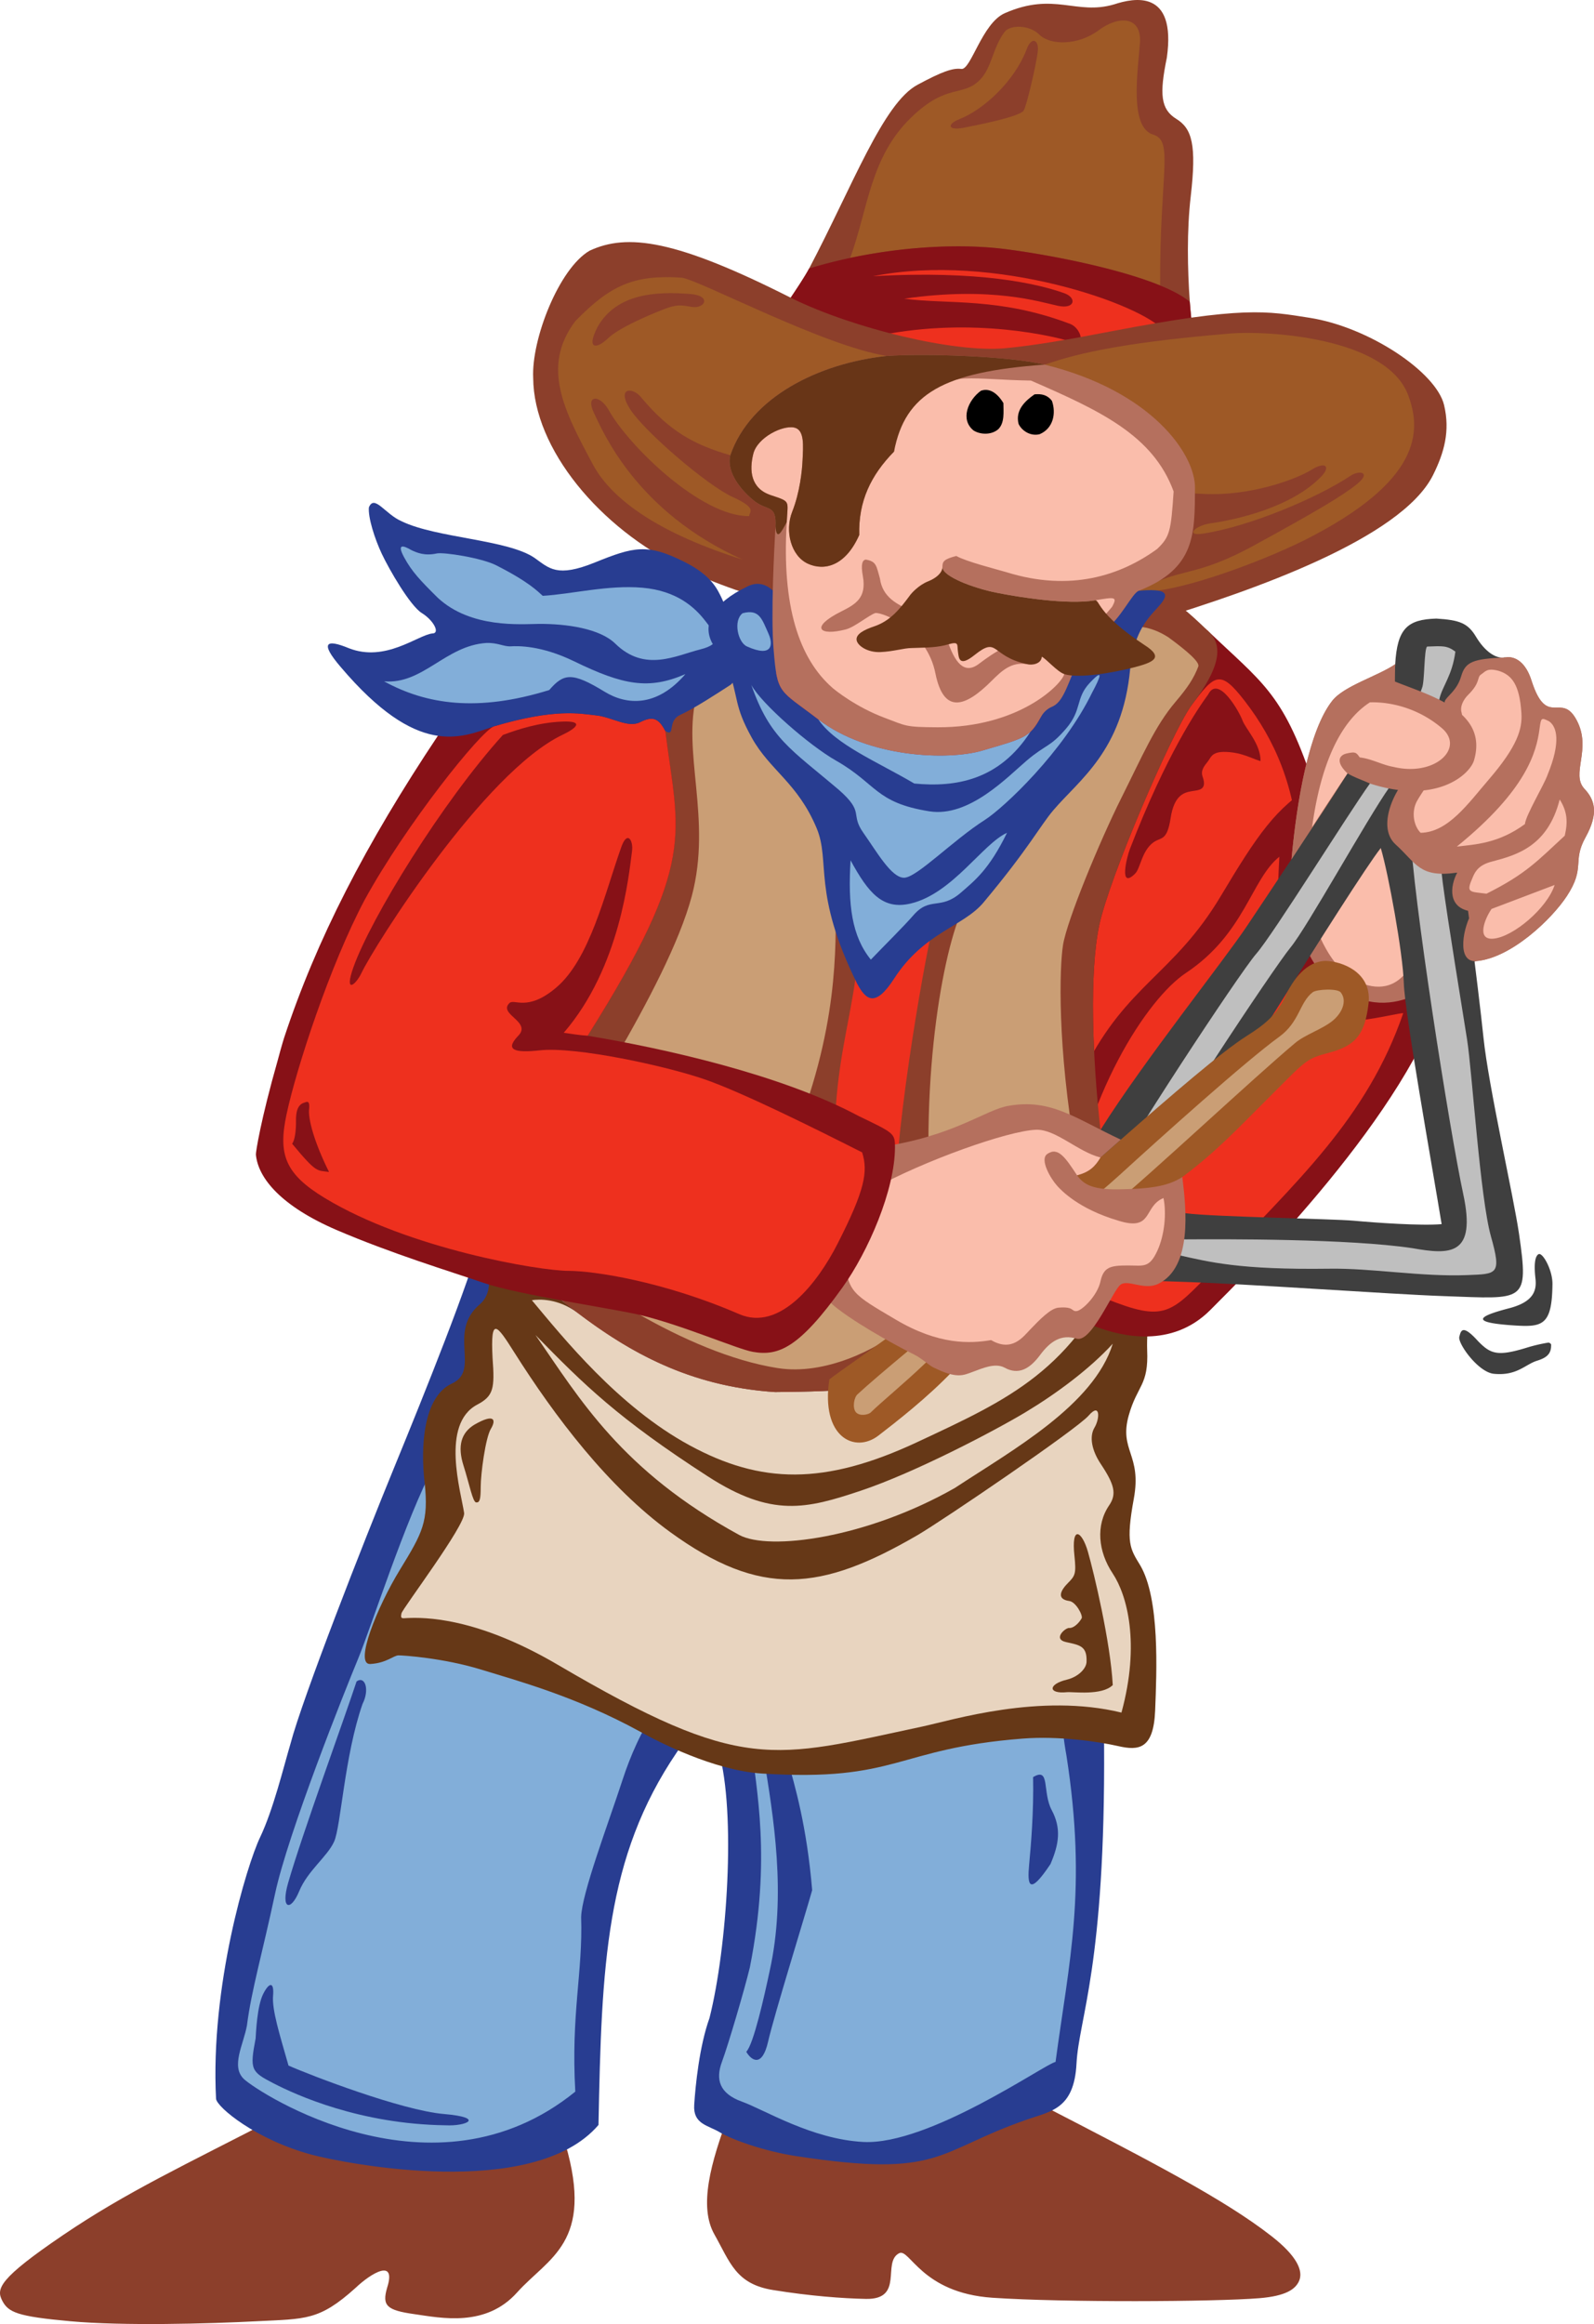 <svg width="382.808" height="557.838" viewBox="0 0 287.106 418.378" xmlns="http://www.w3.org/2000/svg"><path style="fill:#ee301e;fill-opacity:1;fill-rule:nonzero;stroke:none" d="M153.266 598.93c6.117.16 44.683-5.871 61.156-5.711 16.469.164 48.367-4.633 53.84.277 5.472 4.906-11.496 100.887-20.192 110.89-8.699 10.005-57.882 53.223-94.847 11.04-14.309-17.563-12.961-116.188.043-116.496" transform="translate(-50.776 -480)"/><path style="fill:#8c3f2b;fill-opacity:1;fill-rule:nonzero;stroke:none" d="M103.625 852.082c1.105 5.285-.234 7.586-2.547 8.863-17.031 8.82-27.476 13.63-39 21.457-11.523 7.828-12 9.63-10.91 11.746 1.094 2.122 2.668 2.856 12.234 3.723 9.567.871 25.008.45 33.711 0 8.703-.445 11.14-.094 17.664-5.965 2.828-2.695 7.461-5.476 5.72-.043-.934 3.219-.067 4.024 4.874 4.727 4.942.707 12.89 2.406 18.543-3.899 5.656-6.308 13.918-8.918 8.7-26.746-1.305-3.804-1.802-6.593-.012-7.953 1.785-1.36 1.316-5.637.011-10.531-1.304-4.89.653-25.766 2.61-34.899.976-3.914-32.29-39.464-38.489-25.113-4.77 11.055-14.218 59.344-13.109 64.633m80.953-7.882c-2.715 4.648 2.703 5.09 1.063 8.523-1.856 3.879-3.012 6.652-3.457 7.566-3.477 9.133-5.563 16.95-2.735 21.95 2.828 5.003 3.824 8.929 10.563 10.015 6.742 1.09 12.574 1.512 16.707 1.598 6.996.144 2.863-6.598 6-8.22 1.902-.984 3.98 7.141 16.808 8.013 12.832.87 40.02.734 48.063.082 4.808-.391 6.48-1.622 7.14-3.036.899-1.906-.468-4.652-4.91-8.117-8.484-6.629-21.53-13.367-41.754-23.805-3.695-1.523-4.347-4.347-.433-5.218 3.914-.871 3.785-48.121 5.09-58.29 1.304-10.171-18.68-6.507-41.184 9.15-11.684 8.124-10.719 29.097-16.96 39.788" transform="translate(-50.776 -480)"/><path style="fill:#283d91;fill-opacity:1;fill-rule:nonzero;stroke:none" d="M249.64 793.914c.258 40.055-4.535 49.328-4.968 57.59-.434 8.266-4.688 8.558-8.996 10.09-16.457 5.71-15.227 10.578-41.485 6.554-5.812-.886-11.562-2.968-13.738-4.273-2.176-1.305-4.86-1.465-4.64-4.941.218-3.48.937-10.602 2.75-15.633 3.187-12.582 4.812-37.008 1.664-48.024-1.93-6.765-4.782-3.914-7.563.203-12.828 18.918-13.527 38.282-14.09 67.06-11.738 13.698-45.844 6.91-51.664 5.35-10-2.683-17.012-8.507-17.219-10.046-1.062-20.27 5.536-42.074 7.926-47.078 2.39-5 4.262-12.762 5.477-16.84 2.176-8.262 13.11-36.18 18.687-49.762 5.574-13.582 13.656-33.687 15.614-41.516 14.132 9.786 26.953 26.25 52.996 27.954 24.863-.207 29.976-1.704 62.68-24.258 6.308-4.348 5.527 4.031 4.656 9.683-.868 5.657-9.125 12.817-8.086 77.887" transform="translate(-50.776 -480)"/><path style="fill:#82aed9;fill-opacity:1;fill-rule:nonzero;stroke:none" d="M239.371 745.7c9.031 4.948-.582 28.066 3.496 50.378 3.754 24.137.434 37.125-1.969 55.113-1.699.227-22.757 15.032-34.632 14.407-9.297-.489-17.79-5.793-21.868-7.262-4.078-1.469-4.746-4.012-3.605-7.11 1.145-3.097 4.035-12.874 5.047-17.066 3.914-19.789 1.101-31.984.258-40.406-.844-8.422 0-8.914-7.391-11.09-7.394-2.172-13.144 9.621-15.754 17.613-2.61 7.989-7.402 20.602-7.504 24.844.328 9.945-1.855 17.45-1.05 31.418-25.594 20.766-57.114.137-59.665-2.242-2.445-2.281-.086-6.238.524-9.695.816-6.36 2.746-12.852 5.066-23.707 2.32-10.856 12.57-36.536 14.938-42.243 2.363-5.707 8.566-25.207 13.707-34.828 4.726-9.867 41.082 8.153 57.347 10.14 9.32 1.138 40.942-14.902 53.055-8.265" transform="translate(-50.776 -480)"/><path style="fill:#283d91;fill-opacity:1;fill-rule:nonzero;stroke:none" d="M188.273 795.93c1.848 11.246 4.176 25.187 1.133 38.883-.953 4.492-2.91 13.246-4.215 14.55.91 1.567 2.852 2.938 3.938-1.847 1.086-4.782 6.848-23.332 7.933-27.246-.96-11.512-3.136-18.907-4.44-23.473-1.306-4.567-5.31-6.031-4.349-.867m48.582 3.988c.122 6.254-.37 12.11-.714 15.75-.344 3.64-.07 5.777 3.843-.094 1.555-3.605 1.965-6.445.227-9.707-1.742-3.261-.223-7.832-3.356-5.949M96.816 846.977c-1.086 5.652-.812 5.98 3.239 8.074 4.054 2.09 15.539 7.336 30.976 7.55 3.668.2 7.297-1.382-.312-2.035-7.61-.652-24.07-6.984-27.98-8.722-1.571-5.52-2.997-9.989-2.778-12.567.223-2.578-.707-2.468-1.793-.297-1.086 2.176-1.281 6.907-1.352 7.997M115 782.695c-2.094 6.399-9.781 27.41-12.336 36.301-1.367 4.766.477 5.16 2 1.465 1.524-3.7 5.07-6.223 6.293-8.934 1.223-2.707 1.856-15.422 5.113-24.77 1.317-2.57.47-5.144-1.07-4.062" transform="translate(-50.776 -480)"/><path style="fill:#663817;fill-opacity:1;fill-rule:nonzero;stroke:none" d="M137.176 714.824c-5.871 5 .219 11.852-5 14.242-5.223 2.391-5.672 11.579-4.91 17.883.722 6.985-.344 8.918-4.465 15.649-4.125 6.734-8.27 17.12-5.332 16.957 2.933-.16 4.203-1.555 5.097-1.555.899 0 8.11.488 14.793 2.54 6.684 2.05 17.157 4.878 28.653 11.16 3.152 1.78 13.34 7.027 21.992 7.573 24.625 1.547 23.973-4.488 46.969-6.289 6.574-.511 13.675.547 17.265 1.364 3.586.812 6.317.601 6.598-6.407.277-7.011.875-20.16-2.715-26.195-1.785-2.926-2.594-3.973-1.125-11.96 1.469-7.993-2.703-8.641-.91-15 1.547-5.485 3.598-5.31 3.312-11.755-.066-2.176.114-4.61.329-7.004.87-5.652 1.652-14.03-4.657-9.683-32.703 22.554-37.816 24.05-62.68 24.258-26.042-1.704-38.863-18.168-52.995-27.954 1.085 4.782 2.824 9.567-.22 12.176" transform="translate(-50.776 -480)"/><path style="fill:#e8d4bf;fill-opacity:1;fill-rule:nonzero;stroke:none" d="M253.07 706.344c-32.703 22.554-37.816 24.05-62.68 24.258-15.542-1.016-26.378-7.293-35.593-14.27-3.488-2.598-6.918-2.477-8.223-2.262 5.68 6.79 15.586 19.164 28.414 26.121 12.828 6.961 24.258 7.246 41.004-.582 16.742-7.828 27.946-12.828 37.078-33.265" transform="translate(-50.776 -480)"/><path style="fill:#e8d4bf;fill-opacity:1;fill-rule:nonzero;stroke:none" d="M139.496 724.496c.406 5.465.18 6.813-2.754 8.363-6.648 3.508-2.937 15.696-2.37 19.512.315 2.117-11.083 17.2-11.282 18.063-.246 1.058.168.894.984.855 3.098-.144 12.446-.23 27.16 8.402 33.422 19.606 38.59 16.891 65.641 11.13 5.398-1.15 21.219-6.102 35.895-2.516 3.402-12.434 1.02-21.153-1.59-25.067-2.61-3.914-3.075-8.656-.625-12.246 1.382-2.027.968-3.726-1.508-7.441-1.633-2.446-2.106-4.926-1.129-6.559.98-1.629 1.05-4.59-1.07-2.144-2.121 2.449-26.38 18.937-30.832 21.523-17.422 10.113-28.176 11.29-44.496-.539-11.196-8.113-20.797-20.805-28.106-32.36-3.168-5.011-4.316-6.64-3.918 1.024" transform="translate(-50.776 -480)"/><path style="fill:#e8d4bf;fill-opacity:1;fill-rule:nonzero;stroke:none" d="M147.227 720.336c7.976 11.52 15.488 24.406 36.687 35.988 5.39 2.91 22.941.59 38.852-8.46 10.273-6.766 25.015-14.876 28.437-25.966-4.168 4.559-10.172 9-15.687 12.317-5.516 3.316-19.934 10.89-29.72 14.152-9.784 3.266-16.007 4.848-27.507-2.574-16.18-10.441-22.324-16.512-31.062-25.457" transform="translate(-50.776 -480)"/><path style="fill:#663817;fill-opacity:1;fill-rule:nonzero;stroke:none" d="M136.254 736.453c-2.445 1.469-3.102 3.883-1.996 7.375 1.105 3.492 1.664 6.602 2.293 6.645.629.039.808-.528.808-2.813 0-2.281.848-8.797 1.828-10.43.977-1.628.684-2.843-2.933-.777m108.051 23.672c.328 3.152.136 3.543-1.168 4.848-1.309 1.308-2.153 2.914.242 3.242 1.203.164 2.5 2.637 2.215 3.129-.57.992-1.555 1.8-2.227 1.722-.668-.078-3.066 2.004-.566 2.547 2.504.547 3.789.727 3.68 3.555-.047 1.273-1.57 2.73-3.54 3.203-3.406.813-3.437 2.602-.008 2.262 1.086-.11 6.313.672 8.27-1.285-.414-7.75-3.383-20.172-4.469-23.977-1.086-3.805-3.043-4.933-2.43.754" transform="translate(-50.776 -480)"/><path style="fill:#871117;fill-opacity:1;fill-rule:nonzero;stroke:none" d="M268.262 593.496c-1.305 6.633-2.043 8.484-5.739 12.832-3.699 4.352-5.886 9.547-9.8 17.375-3.914 7.828-9.762 21.973-10.477 26.402-.64 3.961-1.082 18.293 2.344 37.864 3.426 19.57 21.2 30.008 34.25-4.239 13.043-34.25 13.37-48.109 8.152-63.601-5.219-15.492-9.086-17.387-18.73-26.633" transform="translate(-50.776 -480)"/><path style="fill:#ee301e;fill-opacity:1;fill-rule:nonzero;stroke:none" d="M265.3 607.082c-3.75 5.383-14.738 30.992-16.53 39.473-1.793 8.476-1.25 23.812.218 36.855 1.465 13.05 12.48 29.598 24.551-.086 17.414-42.832 11.953-63.484 1.48-77.07-4.457-5.781-5.421-4.969-9.718.828" transform="translate(-50.776 -480)"/><path style="fill:#871117;fill-opacity:1;fill-rule:nonzero;stroke:none" d="M268.395 605.004c-1.887 2.586-7.508 10.777-14.09 27.8-.582 1.497-2.055 7.45.941 4.45.938-.938 1.168-4.078 3.281-5.613 1.368-.993 2.446-.133 3.098-4.375.652-4.239 2.523-4.59 3.715-4.82 1.191-.235 2.93-.087 2.062-2.587-.414-1.144.239-1.918.922-2.777.688-.863.711-2.14 4.625-1.598 2.082.293 3.89 1.305 4.871 1.524.04-3.078-2.687-5.781-3.25-7.317-.562-1.535-4.336-8.285-6.175-4.687m19.031 16.32c-6.739 3.914-10.188 8.973-16.785 20.02-8.438 14.117-16.918 15.86-24.528 31.078-6.133 12.265-6.957 29.574-8.261 36.312-1.305 6.743 6.52 8.7 10.652 10.22 4.133 1.523 13.285 3.859 20.242-3.099 6.957-6.96 35.86-35.605 42.383-58.437.652-2.39 2.86-7.516-3.262-3.914-6.125 3.601-19.137 12.832-20.441-14.785-.215-6.086-.653-12.176 0-17.395" transform="translate(-50.776 -480)"/><path style="fill:#ee301e;fill-opacity:1;fill-rule:nonzero;stroke:none" d="M281.21 634.227c-.269 5.98-1.573 21.703 4.911 27.976 3.895 3.762 16.34.043 17.399.203-6.528 18.93-19.137 30.239-34.141 46.114-7.828 8.042-8.7 9.566-19.57 5.214-6.743-2.172-8.403-1.879-6.957-13.043 3.043-23.515 14.628-40.949 21.503-45.52 10.676-7.1 11.766-16.886 16.856-20.944" transform="translate(-50.776 -480)"/><path style="fill:#b5705e;fill-opacity:1;fill-rule:nonzero;stroke:none" d="M316.7 653.016c6.265-.547 13.585-7.567 16.292-11.7 3.414-5.207.918-6.171 3.363-10.574 2.446-4.402 1.633-6.789-.195-8.738-2.527-2.692 1.375-7.129-1.398-12.348-2.774-5.218-5.317 1.485-8.09-6.996-1.031-3.406-2.985-4.633-4.777-4.305-2.934.567-17.618-.082-19.82 1.223-3.188 2.172-9.321 3.914-11.391 6.649-4.13 5.328-6.301 17.707-7.282 28.468-.414 8.48 1.797 19.356 8.97 23.594 11.316 6.684 18.347-3.672 24.327-5.273" transform="translate(-50.776 -480)"/><path style="fill:#fabdab;fill-opacity:1;fill-rule:nonzero;stroke:none" d="M287.645 646.547c2.437 6.469 5.542 9.566 8.914 10.656 3.37 1.086 6.847.324 9.242-5.11 2.39-5.437.5-15.581-2.938-21.636-3.433-6.059-17.937 1.305-15.218 16.09" transform="translate(-50.776 -480)"/><path style="fill:#3f3f3f;fill-opacity:1;fill-rule:nonzero;stroke:none" d="M322.887 715.438c-5.38 1.386-7.848 2.558.062 3.132 5.547.383 7.367.301 7.45-7.363.054-2.527-1.774-5.828-2.508-5.422-.735.41-.801 2.238-.555 4.36.242 2.12-.277 4.125-4.45 5.292m-5.945 5.938c2.286 2.363 3.497 2.844 8.633 1.297a29.212 29.212 0 0 1 4.07-.969c.192-.031.512.219.516.352.031 1.523-.59 2.308-2.539 2.906-2.117.652-3.617 2.758-7.773 2.352-2.852-.282-6.528-5.485-6.227-6.645.274-1.047.492-2.418 3.32.707" transform="translate(-50.776 -480)"/><path style="fill:#3f3f3f;fill-opacity:1;fill-rule:nonzero;stroke:none" d="M299.477 632.66c1.394 4.707 3.988 18.942 4.148 24.324.164 5.383 5.05 32.602 6.813 43.387-3.754.328-12.036-.266-15.786-.613-3.75-.348-25.379-.692-30.27-1.344-4.894-.648-2.667-6.367-.874-9.14 1.793-2.77 30.914-50.169 35.969-56.614l-6.805-12.172c-3.613 5.778-13.172 20.032-17.34 26.282-4.168 6.25-18.68 24.414-26.344 36.64-14.164 22.606-14.636 26.488 13.516 27.305 12.91.37 38.387 2.273 48.457 2.617 14.414.496 15.234 1.32 13.422-11.18-1-6.875-5.496-26.558-6.403-35.312-.906-8.758-4.027-33.34-5.113-38.992-1.086-5.653-3.043-11.524.219-16.528 3.262-5 6.09-7.886 8.809-12.965-1.797.325-3.786-1.261-5.254-3.707-1.465-2.445-2.907-3.03-7.145-3.289-5.266.145-7.055 1.828-7.422 8.22-.054.929-.078 1.96-.078 3.1 0 1.364.031 2.641.098 3.833.062 1.793-6.063 8.605-9.422 13.976l6.805 12.172" transform="translate(-50.776 -480)"/><path style="fill:#bfbfbf;fill-opacity:1;fill-rule:nonzero;stroke:none" d="M283.223 650.563c3.043-3.696 13.687-22.989 17.82-28.86 3.777-6.3 3.5-3.148 3.777 7.883.282 11.031 7.118 54.293 9.512 65.383 2.39 11.09-2.336 10.937-9.133 9.734-11.523-1.738-34.133-1.629-40.816-1.59-6.688.04-9.574-6.336-7.399-11.773 2.176-5.438 23.192-37.078 26.239-40.778l-6.164 1.125c-3.043 3.477-24.375 35.899-27.418 42.422-3.047 6.524 7.414 10.516 13.214 11.797 5.805 1.285 11.036 2.707 27.344 2.489 7.617-.125 16.61 1.48 24.793 1.152 5.434-.219 6.285-.012 4.328-6.969-1.957-6.957-3.37-29.492-4.297-35.437-.93-5.942-3.472-21.25-4.386-28.258-.801-6.176-1.895-27.324-.59-33.098.566-2.363 2.297-4.156 2.867-8.48-1.543-1.149-2.355-1-5.086-.91-.57.406-.426 6.293-.914 7.433-1.656 4.883-5.48 11.785-9.394 17.223-3.915 5.437-17.418 27.156-20.461 30.636l6.164-1.125" transform="translate(-50.776 -480)"/><path style="fill:#b5705e;fill-opacity:1;fill-rule:nonzero;stroke:none" d="M305.75 618.574c-3.266 2.207-7.363 10.059-3.594 13.457 3.774 3.403 4.242 6.035 11.09 5.059-1.305 2.445-1.793 6.523 2.774 7.012-1.63 2.445-3.075 9.238.68 8.914 6.265-.547 13.585-7.567 16.292-11.7 3.414-5.207.918-6.171 3.363-10.574 2.446-4.402 1.633-6.789-.195-8.738-2.527-2.692 1.375-7.129-1.398-12.348-2.774-5.219-5.317 1.485-8.09-6.996-1.031-3.406-2.985-4.633-4.777-4.305-5.875.247-7.18.79-7.942 3.399-.762 2.61-2.61 3.59-2.933 4.457-.329.871.55 8.527-5.27 12.363" transform="translate(-50.776 -480)"/><path style="fill:#fabdab;fill-opacity:1;fill-rule:nonzero;stroke:none" d="M320.754 600.777c2.324.75 3.719 2.442 4.055 7.602.183 2.844-.707 5.95-5.88 11.957-3.726 4.328-7.335 9.512-12.277 9.586-1.277-1.277-1.699-3.805-.656-5.711 1.496-2.738 9.07-12.559 8.035-15.926-.324-1.058.293-2.32 1.203-3.219 2.254-2.226 1.524-3.14 2.301-3.644.781-.5 1.024-1.242 3.219-.645m9.046 9.075c1.387.98 2.16 3.687-.284 9.64-.614 1.778-3.914 7.235-4.079 8.863-4.765 3.5-8.996 3.668-12.261 4.047 12.629-10.238 14.34-17.086 14.89-21.156.274-2.02.27-2.129 1.735-1.394m1.902 14.07c1.387 2.2 1.485 4.074.91 6.523-4.965 4.586-6.976 6.868-14.09 10.438-3.128-.395-3.753-.094-2.449-3.031.516-1.254 1.336-2.207 3.387-2.743 4.527-1.183 10.094-2.75 12.242-11.187m-12.265 19.699 11.351-4.305c-1.316 4.133-7.426 9.336-11.016 9.664-3.238.293-1.421-3.851-.336-5.359" transform="translate(-50.776 -480)"/><path style="fill:#b5705e;fill-opacity:1;fill-rule:nonzero;stroke:none" d="M302.074 599.578c-.054.93-.078 1.961-.078 3.102 6.305 2.554 16.887 5.277 14.277 14.191-.75 2.57-6.777 8.04-18.753 4.18-1.286-.598-2.739-1.067-4.043-1.828a1057.52 1057.52 0 0 0-6.38 9.707c-1.581 2.433-2.995 4.633-3.695 5.765.98-10.761 3.153-23.14 7.282-28.468 2.07-2.735 8.203-4.477 11.39-6.649" transform="translate(-50.776 -480)"/><path style="fill:#fabdab;fill-opacity:1;fill-rule:nonzero;stroke:none" d="M293.477 619.223a1057.52 1057.52 0 0 0-6.38 9.707c.614-4.153 2.485-17.383 10.423-22.492 3.714-.118 8.703 1.035 12.94 4.625 4.24 3.585-1.241 8.832-8.741 6.984-1.899-.313-3.961-1.477-6.028-1.692-.652-.914-.78-1.05-2.3-.726-1.524.328-2.02 1.605.086 3.594" transform="translate(-50.776 -480)"/><path style="fill:#8c3f2b;fill-opacity:1;fill-rule:nonzero;stroke:none" d="M265.3 607.082c-3.75 5.383-14.738 30.992-16.53 39.473-1.793 8.476-1.25 23.812.218 36.855.7 7.297 1.582 18.692 5.117 21.235.758.449-.218 1.238-1.035 1.699-32.703 22.554-37.816 24.05-62.68 24.258-26.042-1.704-38.863-18.168-52.995-27.954 3.476-10.437 13.445-28.03 19.222-36.195 19.91-31.637 16.328-36.105 13.992-54.851-.601-5.715-3.21-12.891.051-13.762 3.262-.867 7.395-2.61 9.567-2.824 2.175-.22 3.261 6.304 5.656 11.957 2.39 5.656 15.219 18.48 16.96 24.351 6.083 20.535-.218 29.793-1.476 47.39-1.148 16.083 4.899 27.684 8.324 30.782 3.426 3.098 3.309.625 2.446-10.926-.817-10.925 4.73-44.03 6.851-52.675 2.117-8.641 32.125-46.641 37.02-56.426 2.387-4.348 5.347-2.63 12.254 4.027 2.601 2.313 2.91 5.922-2.961 13.586" transform="translate(-50.776 -480)"/><path style="fill:#ca9e75;fill-opacity:1;fill-rule:nonzero;stroke:none" d="M213.277 719.172c-4.562 3.695-13.914 8.48-22.453 7.11-16.765-2.63-36.254-16.243-41.472-21.243-5.22-5.004-4.133-4.566-.22-13.266 2.802-6.218 21.821-33.816 26.247-50.468 3.695-13.918-1.89-26.07.934-36.29 1.09-3.913 6.09-6.085 7.613-1.738 1.52 4.348 1.957 7.395 10 16.524 8.047 9.133 7.449 13.746 7.394 22.18-.054 8.433.653 23.265-8.261 44.574-6.266 14.972 3.175 23.125 11.441 25.953 8.262 2.824 12.21 4.59 8.777 6.664m31.313-31.203c-3.426-19.57-2.985-33.903-2.344-37.864.715-4.43 6.563-18.574 10.477-26.402 3.914-7.828 6.101-13.023 9.8-17.375 2.11-2.48 3.254-4.148 4.094-6.36.262-.788-2.066-2.808-5.41-5.253-3.488-2.23-5.934-1.903-7.402-1.985-1.47-.082-3.18 10.926-3.832 15.329-.653 4.406-11.414 12.558-13.864 16.96-2.445 4.403-8.48 10.657-12.175 19.137-3.696 8.48-8.043 33.703-4.786 61.535.438 3.914 13.485-3.695 14.57 2.172 1.622 8.75-11.667 6.168-10.87 11.742.433 3.047 15.437-3.695 20.218-8.261 4.786-4.567 3.16-12.172 1.524-23.375" transform="translate(-50.776 -480)"/><path style="fill:#ca9e75;fill-opacity:1;fill-rule:nonzero;stroke:none" d="M226.11 708.3c-3.048 1.958-1.524 6.74 2.171 4.786 3.7-1.957.871-5.871-2.172-4.785" transform="translate(-50.776 -480)"/><path style="fill:#9e5926;fill-opacity:1;fill-rule:nonzero;stroke:none" d="M244.766 691.57c2.214-.554 3.25-1.562 4.222-3.199 1.207-1.058 2.434-2.137 3.66-3.21 8.973-7.864 18.176-15.848 22.766-18.72 3.098-1.957 5.383-3.75 7.012-7.336 1.629-3.59 4.394-6.418 7.656-6.09 3.262.325 7.836 2.5 7.184 7.72-.653 5.218-2.086 7.437-6.98 8.742-4.52 1.207-4.067 1.246-11.837 8.972-4.5 4.473-8.582 8.867-14.719 13.446-11.093 8.578-35.742 29.011-41.074 34.644-4.879 5.149-10.734 9.633-13.648 11.887-4.235 3.277-10.434.344-8.856-10.094 3.778-3.07 24.239-15.871 44.614-36.762" transform="translate(-50.776 -480)"/><path style="fill:#ca9e75;fill-opacity:1;fill-rule:nonzero;stroke:none" d="M292.293 658.691c1.145 1.47.262 3.704-1.613 5.168-1.875 1.47-4.852 2.414-6.617 3.895-7.399 6.191-26.34 23.922-32.512 28.914-6.781 5.484-30.38 25.16-34.137 28.754-3.809 3.644-8.023 7.086-9.789 8.836-.453.449-2.055.746-2.7-.043-.644-.79-.331-2.66.31-3.215 7.43-6.895 39.054-32.04 47.175-39.45 7.543-6.89 22.684-20.491 28.79-24.917 3.655-2.649 3.632-6.188 6.015-8.008.723-.555 4.594-.727 5.078.066" transform="translate(-50.776 -480)"/><path style="fill:#b5705e;fill-opacity:1;fill-rule:nonzero;stroke:none" d="M232.52 679.059c-4.243.652-9.782 5.488-23.317 7.445-7.34 1.465-11.906 10.273-12.23 14.512-.98 5.547 0 11.09 4.71 14.605 4.567 3.508 12.34 7.547 13.723 8.215 1.383.668 2.684 1.969 3.582 2.375 4.157 2.039 5.266 1.387 7.043.738 1.614-.59 3.977-1.672 5.68-.742 2.527 1.387 4.55.227 6.426-2.305 1.875-2.527 3.855-3.73 6.547-2.918 2.687.817 6.511-8.632 7.898-9.695 1.387-1.059 4.258 1.11 6.867-.195 6.086-3.043 5.004-13.45 4.281-19.2-2.449 1.547-5.277 2.133-11.554 2.215-4.914.067-6.324-1.039-7.41-2.539 2.214-.554 3.25-1.562 4.222-3.199 1.207-1.058 2.434-2.137 3.66-3.21-8.168-3.825-12.527-7.403-20.128-6.102" transform="translate(-50.776 -480)"/><path style="fill:#fabdab;fill-opacity:1;fill-rule:nonzero;stroke:none" d="M208.063 694.004c9.128-5.055 24.296-10.461 29.351-10.625 3.508-.113 7.512 3.976 11.574 4.992-.972 1.637-2.008 2.645-4.222 3.2-2.051-3.11-3.414-5.208-5.371-3.821-1.407.996.632 4.445 1.796 5.73.7.77 3.801 4.133 10.973 6.254 6.371 2.016 4.496-2.55 8.176-4.058.558 2.73.207 6.617-1.098 9.472-1.465 3.2-2.523 2.665-5.281 2.665-3.18 0-4.402.257-4.973 2.867-.574 2.61-3.328 5.265-4.304 5.347-.98.082-.41-.863-3.266-.617-1.418.121-3.363 2.137-5.082 3.926-1.324 1.375-3.297 4.113-7.05 1.91-3.774.645-9.434.89-17.153-3.676-7.719-4.566-8.637-4.922-9.184-10.902-.543-5.977.871-10 5.113-12.664" transform="translate(-50.776 -480)"/><path style="fill:#871117;fill-opacity:1;fill-rule:nonzero;stroke:none" d="M205.434 680.91c-14.028-7.504-35.118-12.176-48.817-14.457 19.91-31.637 16.328-36.105 13.992-54.851-.793-6.317-9.68-14.305-22.398-12.512-6.406.902-11.809 3.242-18.469 13.219-13.207 19.78-21.992 36.953-27.781 54.48-.27.816-1.035 3.563-1.168 4.106-3.055 10.714-3.965 16.539-3.926 16.953.395 4.343 4.73 9.367 14.531 13.578 9.868 4.238 20.34 7.418 26.54 9.539 6.195 2.12 23.3 4.633 27.886 5.707 7.664 1.793 17.762 6.2 20.535 6.687 4.625.817 8.329-.656 16.157-11.582 4.609-6.433 9.46-17.52 9.46-25.273 0-2.496-.203-2.543-6.542-5.594" transform="translate(-50.776 -480)"/><path style="fill:#ee301e;fill-opacity:1;fill-rule:nonzero;stroke:none" d="M156.617 666.453c19.91-31.637 16.328-36.105 13.992-54.851-1.254-2.454-2.39-2.672-4.562-1.582-2.176 1.085-5.047-.938-7.926-1.239-2.875-.304-7.293-1.297-18.332 1.961-2.394.797-15.918 17.738-23.312 31.219-6.262 11.762-12.356 30.46-14.098 38.68-1.524 7.175-.285 10.68 6.89 15.027 15.118 9.16 38.711 13.117 43.942 13.117 4.476 0 17.004 1.852 30.71 7.79 7.403 3.206 14.227-5.86 17.65-12.552 5-9.785 5.581-13.086 4.491-16.566-7.769-3.926-21.48-10.785-28.44-13.176-6.958-2.394-23.11-5.91-29.626-5.195-4.555.496-6.289-.055-3.965-2.531 2.711-2.614-3.594-3.918-1.504-5.973.883-.867 3.22 1.61 8.418-2.781 6.094-5.149 8.778-17.02 11.746-25.34 1.09-3.043 2.184-1.133 1.922.781-.57 4.172-2.058 20.809-12.3 32.688 1.328.16 2.656.422 4.304.523" transform="translate(-50.776 -480)"/><path style="fill:#871117;fill-opacity:1;fill-rule:nonzero;stroke:none" d="M141.355 612.309c-10.921 12.058-23.804 33.015-26.933 41.843-1.688 4.77.375 3.305 1.504.926 2.277-4.781 22.012-36.094 36.219-42.824 2.308-1.094 4.058-2.516-.098-2.352-4.16.164-7.848 1.356-10.692 2.407m-35.71 66.175c-1.305.325-1.575 1.762-1.555 3.262.02 1.5-.156 3.492-.7 4.145 4.481 5.425 4.477 4.761 6.653 5.09-2.547-5.079-3.898-9.669-3.57-11.52.047-1.008-.133-1.293-.828-.977" transform="translate(-50.776 -480)"/><path style="fill:#8c3f2b;fill-opacity:1;fill-rule:nonzero;stroke:none" d="M225.02 565.66c-15.258-1.285-48.426-8.527-36.368-25.277 1.688-2.738 6.364-9.211 7.864-12.051 7.785-14.77 13.336-29.797 19.535-33.078 4.36-2.352 6.363-3.059 7.887-2.844 1.734.188 3.722-8.246 7.828-10.043 8.91-3.902 12.824.445 19.691-1.582 3.531-1.156 11.227-2.805 9.488 9.586-1.351 6.578-1.125 9.29 1.703 11.031 2.825 1.739 3.68 4.633 2.594 13.985-.71 6.133-.582 13.027-.164 18.953.223 3.11 1.39 13.508 1.692 15.824 2.101 16.305-26.797 16.754-41.75 15.496" transform="translate(-50.776 -480)"/><path style="fill:#9e5926;fill-opacity:1;fill-rule:nonzero;stroke:none" d="M259.738 531.39c-8-3.269-20.941-5.69-28.195-6.581-7.461-.914-17.547-.52-27.633 1.62 3.281-9.042 3.582-18.093 10.973-25.269 6.445-6.254 9.258-3.64 12.37-6.758 2.177-2.172 2.321-5.867 4.497-8.691.95-1.238 4.398-1.305 6.223.516 1.957 1.957 6.984 2.003 10.726-.805 3.48-2.61 7.762-2.61 7.399 2.34-.36 4.949-1.965 15.168 2.382 16.472 3.766 1.13 1.165 6.918 1.258 27.157" transform="translate(-50.776 -480)"/><path style="fill:#8c3f2b;fill-opacity:1;fill-rule:nonzero;stroke:none" d="M235.656 488.977c-2.152 5.558-7.605 10.718-12.082 12.476-2.281.899-2.09 2.094.719 1.555 3.195-.617 10.023-2.012 10.84-3.07.539-.7 2.418-8.895 2.582-10.852.164-1.957-1.203-2.59-2.059-.11" transform="translate(-50.776 -480)"/><path style="fill:#871117;fill-opacity:1;fill-rule:nonzero;stroke:none" d="M188.652 540.383c1.688-2.738 6.364-9.211 7.864-12.051a89.26 89.26 0 0 1 7.394-1.902c10.086-2.14 20.172-2.535 27.633-1.621 7.254.89 20.195 3.312 28.195 6.582 2.25.922 4.11 1.91 5.34 2.949.223 3.11 1.39 13.508 1.692 15.824-14.352-3.64-70.56-10.707-78.118-9.781" transform="translate(-50.776 -480)"/><path style="fill:#ee301e;fill-opacity:1;fill-rule:nonzero;stroke:none" d="M206.07 544.848c4.582 2.308 17.239.5 28.735 1.242 8.265.531 15.457 4.328 20.843 2.828 5.59-1.559 8.184-4.484 4.762-9.352-3.75-4.73-30.496-14.187-52.39-9.84 19.12-1.085 29.57 1.317 34.457 3.06 2.28.816 1.96 2.921-1.141 2.269-3.098-.653-11.887-3.567-27.703-1.285 7.965 1.066 17.097-.32 29.98 4.574 1.793.734 2.914 4.07.16 3.18-2.75-.891-17.609-4.567-34.57-1.141-6.07 1.226-6.308 2.867-3.133 4.465" transform="translate(-50.776 -480)"/><path style="fill:#8c3f2b;fill-opacity:1;fill-rule:nonzero;stroke:none" d="M156.977 525.129c-5.5 3.172-10.512 15.957-10.164 22.918.074 12.723 11.996 27.07 27 34.246 22.66 11.11 64.66 15.605 85.78 9.133 16.247-4.98 43.544-14.352 49.298-25.903 2.011-4.039 3.101-7.933 1.988-12.601-1.414-5.93-13.527-14.04-24.215-15.711-7.71-1.207-11.89-2.137-35.7 2.43-7.616 1.46-13.702 2.539-19.1 3.043-9.298.867-27.41-3.59-38.325-8.914-21.14-10.73-29.805-11.778-36.562-8.641" transform="translate(-50.776 -480)"/><path style="fill:#9e5926;fill-opacity:1;fill-rule:nonzero;stroke:none" d="M182.32 561.95c-6.441-1.837-10.965-4.321-15.968-10.302-1.563-2.078-4.657-1.957-2.047 2.067 2.61 4.023 13.86 13.683 18.425 15.75 4.567 2.066 2.98 2.683 2.98 3.445-8.636.14-21.898-12.797-25.413-19.289-1.594-2.64-4.117-2.508-2.531.746 1.586 3.258 7.511 17.711 26.773 26.371-14.555-4.562-23.445-10.511-27-17.168-5.07-9.5-9.383-17.48-3.14-25.758l4.015 1.028c-2.105 4.086-.2 4.055 1.836 2.097 2.04-1.957 7.312-4.164 9.898-5.19 2.59-1.024 3.274-.825 5.204-.5 2.375.405 3.675-2.013-.239-2.321-5.972-.473-13.203-.207-16.699 5.914l-4.016-1.028c6.387-6.539 10.594-8.378 19.18-7.828 3.496.559 25.555 12.297 36.922 14.094 9.793 1.195 23.871 3.098 28.441 1.563 4.57-1.532 11.84-3.817 33.532-5.61 6.254-.515 27.992.57 31.937 11.098 2.445 6.52 2.36 15.516-18.68 26.117-8.851 4.395-24.773 10.078-29.828 9.102 7.606-4.38 9.703-2.13 20.758-8.168 11.055-6.04 15.942-8.926 18.55-11.047 2.61-2.121.419-2.551-1.17-1.488-5.845 3.906-18.169 9.156-26.61 10.421-3.262.489-1.399-1.457 1.312-1.84 4.68-.663 14.66-2.859 20.047-8.476 1.68-1.75.766-2.781-1.844-1.152-2.605 1.632-10.883 4.754-19.363 4.316-34.828-1.785-53.41 2.3-85.262-6.965" transform="translate(-50.776 -480)"/><path style="fill:#283d91;fill-opacity:1;fill-rule:nonzero;stroke:none" d="M181.805 599.906c2.12 6.035 1.117 7.028 4.379 12.899 3.257 5.87 8.253 8.113 11.675 16.265 2.555 6.086-.84 11.535 7.293 27.989 1.606 3.023 3.293 4.351 6.676-.895 5.363-8.312 12.41-9.324 16.074-13.672 8.207-9.808 10.188-13.789 12.582-16.613 4.664-5.504 12.465-10.649 13.852-25.442.488-5.218 2.215-8.035 4.172-10.207 1.957-2.175 4.57-4.535-2.606-3.882-1.851.187-6.558 3.226-13.437 15.004-6.883 11.777-3.656 10.5-14.742 13.761-6.188 1.82-20.524 1.32-29.563-5.617-7.012-5.383-7.387-4.371-8.039-12.523-.652-8.157-11.05-6.078-8.316 2.933" transform="translate(-50.776 -480)"/><path style="fill:#82aed9;fill-opacity:1;fill-rule:nonzero;stroke:none" d="M198.16 609.496c9.04 6.938 23.375 7.438 29.563 5.617 5.207-1.531 7.257-2.062 8.68-3.414-5.673 8.836-13.583 10.059-20.946 9.352-6.742-3.965-14.246-7.012-17.297-11.555m5.817 25.383c-.489 7.992.207 13.633 3.652 17.875 2.574-2.68 5.992-6.055 7.644-7.965 3.012-3.484 4.856-.851 8.586-4.105 2.414-2.11 5.036-4.075 8.297-10.762-4.363 1.95-9.82 10.933-17.324 12.726-5.035 1.204-7.621-1.832-10.855-7.77" transform="translate(-50.776 -480)"/><path style="fill:#82aed9;fill-opacity:1;fill-rule:nonzero;stroke:none" d="M186.102 603.309c3.367 9.644 7.109 11.53 15.753 18.87 4.739 4.145 1.985 4.298 4.415 7.731 2.433 3.438 5.05 8.102 7.335 8.102 2.286 0 8.688-6.66 14.56-10.41 3.413-2.18 14.151-12.266 19.331-22.942 1.496-2.797 2.168-4.496-.441-1.723-2.61 2.774-1.325 4.797-4.258 8.223-2.938 3.422-3.578 2.785-7.067 5.738-3.488 2.957-10.386 10.297-17.562 9.157-9.77-1.555-9.453-4.95-16.828-9.137-4.8-2.73-13.387-10.207-15.238-13.61" transform="translate(-50.776 -480)"/><path style="fill:#283d91;fill-opacity:1;fill-rule:nonzero;stroke:none" d="M170.61 611.602c-1.255-2.454-2.391-2.672-4.563-1.582-2.176 1.085-5.047-.938-7.926-1.239-2.875-.304-7.293-1.297-18.332 1.961-6.094 2.102-13.773 5.692-27.652-10.672-3.828-4.46-2.578-5.054 1.48-3.375 6.586 2.578 12.348-2.343 15.024-2.66 1.468 0 .238-2.355-1.88-3.664-2.12-1.305-5.91-7.894-7.214-10.664-1.309-2.773-2.492-6.57-2.328-8.363.984-2.422 2.937 1.246 5.937 2.515 6.239 3.012 19.078 3.258 23.903 6.575 2.644 1.87 4.015 3.597 10.867.824 7.047-2.852 9.445-3.45 16.125-.106 4.93 2.47 5.933 4.95 6.703 6.5 1.867 3.883 4.074 14.02 1.566 15.657-2.508 1.632-6.66 4.316-9.05 5.402-2.391 1.09-.754 4.043-2.66 2.89" transform="translate(-50.776 -480)"/><path style="fill:#82aed9;fill-opacity:1;fill-rule:nonzero;stroke:none" d="M124.863 579.027c.985.47 2.418 1.09 4.59.606 1.16-.262 8 .758 10.727 2.148 5.98 3.043 7.48 4.719 8.351 5.48 5.168-.292 11.77-2 17.965-1.456 6.2.543 9.442 3.55 11.29 5.941 1.847 2.395 3.437 4.082-.915 5.172-4.348 1.086-9.945 4.168-15.273-1.05-2.785-2.727-8.813-3.59-13.793-3.552-3.184.024-12.2.848-18.176-4.699-3.168-3.144-4.649-4.676-6.063-7.285-1.414-2.61-.058-2.098 1.297-1.305m-4.906 23.629c6.973.594 11.047-6.414 18.387-6.906 2.039-.086 3.18.676 4.402.605 1.227-.07 5.442-.226 11.473 2.711 8.777 4.27 13.398 5.16 20.011 2.286-5.164 6.003-10.593 5.593-14.55 3.175-5.871-3.59-7.368-3.324-9.977-.304-12.906 4-22.125 2.613-29.746-1.567" transform="translate(-50.776 -480)"/><path style="fill:#283d91;fill-opacity:1;fill-rule:nonzero;stroke:none" d="M185.23 585.664c-5.87 2.824-8.214 6.64-6.042 10.34 2.175 3.695 5.171 5.969 6.914 7.305 1.746 1.336 1.914-2.653 4.308-2.22 2.39.434 4.82-3.683 2.863-9.12-1.957-5.434-4.753-8.102-8.043-6.305" transform="translate(-50.776 -480)"/><path style="fill:#82aed9;fill-opacity:1;fill-rule:nonzero;stroke:none" d="M184.54 590.39c-1.743 1.305-.868 5.243.76 5.977 4.712 2.125 4.727-.437 3.895-2.289-1.195-2.676-1.648-4.473-4.656-3.687" transform="translate(-50.776 -480)"/><path style="fill:#b5705e;fill-opacity:1;fill-rule:nonzero;stroke:none" d="M190.121 596.973c.652 8.152 1.027 7.14 8.04 12.523 9.038 6.938 23.374 7.438 29.562 5.617 7.609-2.238 8.476-2.34 10.496-5.992.719-1.277 1.59-1.715 2.347-2.039 1.93-1.078 2.692-4.566 4.243-7.61 1.421-2.792 3.648-5.152 5-6.09 2.828-1.956 4.894-6.632 6.093-7.034 10.22-4.024 10.055-10.172 10.114-18.532.047-6.004-7.743-17.425-27.075-22.175-6.199-1.52-21.421-2.051-28.441-1.563-12.285 1.305-24.594 7.434-28.18 17.871-.789 3.14 2.094 6.485 4.375 8.278 2.285 1.793 3.97.543 3.754 4.566-.219 4.02-.87 15.871-.328 22.18" transform="translate(-50.776 -480)"/><path style="fill:#fabdab;fill-opacity:1;fill-rule:nonzero;stroke:none" d="M242.465 601.352c-.414 1.785-8.067 9.644-22.824 9.574-5.887-.028-5.582-.223-9.547-1.711-5.176-1.945-8.906-4.973-9.38-5.387-5.98-5.246-9.16-14.605-8.23-29.848.164-3.918.793-3.617-2.875-4.84-3.668-1.222-3.886-4.511-3.152-7.445.734-2.937 5.285-5.207 7.406-4.718 1.856.43 1.586 3.261 1.465 5.918-.078 1.792-.473 5.722-1.86 9.226-1.386 3.508-.202 7.965 2.813 9.352 3.02 1.386 6.817.375 9.262-5.172-.172-6.074 2.102-10.762 6.262-15.004.25-5.668 6.12-12.914 12.722-13.156 3.282-.121 6.551.285 11.938.37 12.5 5.438 22.004 9.852 25.7 19.962-.474 7.164-.688 8.18-2.97 10.355-6.558 4.77-15.61 7.766-27.136 4.18-1.864-.555-7.243-1.895-9.036-2.922-2.242.574-2.5.992-2.5 1.973-.07 1.703 5.641 3.824 9.715 4.636 4.078.817 12.801 2.203 17.696 1.387 3.546-.59 4.16-.734 3.199 1.074-.317.59-7.535 8.012-8.668 12.196" transform="translate(-50.776 -480)"/><path style="fill:#b5705e;fill-opacity:1;fill-rule:nonzero;stroke:none" d="M235.695 599.547c-2.77-.406-4.472 1.18-6.347 3.055-4.864 4.867-8.61 5.855-10.078-1.32-1.516-7.864-9.36-11.052-10.817-10.927-1.09.329-3.726 2.528-5.293 2.942-4.883 1.281-6.547-.383-.847-3.23 2.597-1.301 4.55-2.438 3.89-6.282-.433-2.285-.07-2.972.516-3.047 1.953.325 1.894 1.168 2.539 3.367.93 6.774 10.199 5.149 12.094 10.989 1.347 4.156 3.093 6.418 5.718 4.43 2.692-2.04 6.43-4.508 9.121-4.02 2.692.488 1.48 4.066-.496 4.043" transform="translate(-50.776 -480)"/><path style="fill:#000;fill-opacity:1;fill-rule:nonzero;stroke:none" d="M227.46 550.34c1.825-.653 3.263.914 4.044 2.219 0 1.562.262 3.52-.91 4.695-1.176 1.043-3.133 1.043-4.438.262-2.48-1.957-1.043-5.48 1.305-7.176m9.652.652c1.309-.133 2.352.13 3.133 1.172.781 2.219.262 4.957-2.219 6.004-1.562.39-3.129-.523-3.78-1.828-.653-2.48 1.171-4.176 2.866-5.348" transform="translate(-50.776 -480)"/><path style="fill:#683517;fill-opacity:1;fill-rule:nonzero;stroke:none" d="M192.484 573.98c.164-3.918.793-3.617-2.875-4.84-3.668-1.222-3.886-4.511-3.152-7.445.734-2.937 5.285-5.207 7.406-4.718 1.856.43 1.586 3.261 1.465 5.918-.078 1.793-.473 5.722-1.86 9.226-1.386 3.508-.202 7.965 2.813 9.352 3.02 1.386 6.817.375 9.262-5.172-.172-6.074 2.102-10.762 6.262-15.004 2.004-10.45 8.867-14.336 27.136-15.656-6.199-1.52-21.421-2.051-28.441-1.563-12.285 1.305-24.594 7.434-28.18 17.871-.789 3.14 2.094 6.485 4.375 8.278 2.285 1.793 3.97.543 3.754 4.566.215 2.61 1.051 1.043 2.035-.813m43.211 25.567c.985.277 2.645-.024 2.727-1.328.84.433 2.742 2.668 4.043 3.133 2.558.835 8.824-.239 12.437-1.176 3.61-.934 5.618-1.762 2.032-4.047-8.86-5.813-8.02-8.29-9-8.047-4.895.816-13.618-.57-17.696-1.387-4.074-.812-9.785-2.933-9.715-4.636 0 .976-.972 1.953-2.601 2.605-1.633.652-2.996 2.09-3.414 2.734-1.555 2.07-3.25 4.282-6.098 5.297-2.281.758-3.457 1.532-3.348 2.508.11.98 1.91 2.293 4.305 2.184 2.39-.106 4.211-.727 5.625-.727 3.098-.098 4.649-.098 6.606-.668 1.957-.57 1.547.082 1.71 1.223.165 1.14.13 3 2.981.719 4.348-3.48 2.867.175 9.406 1.613" transform="translate(-50.776 -480)"/></svg>
